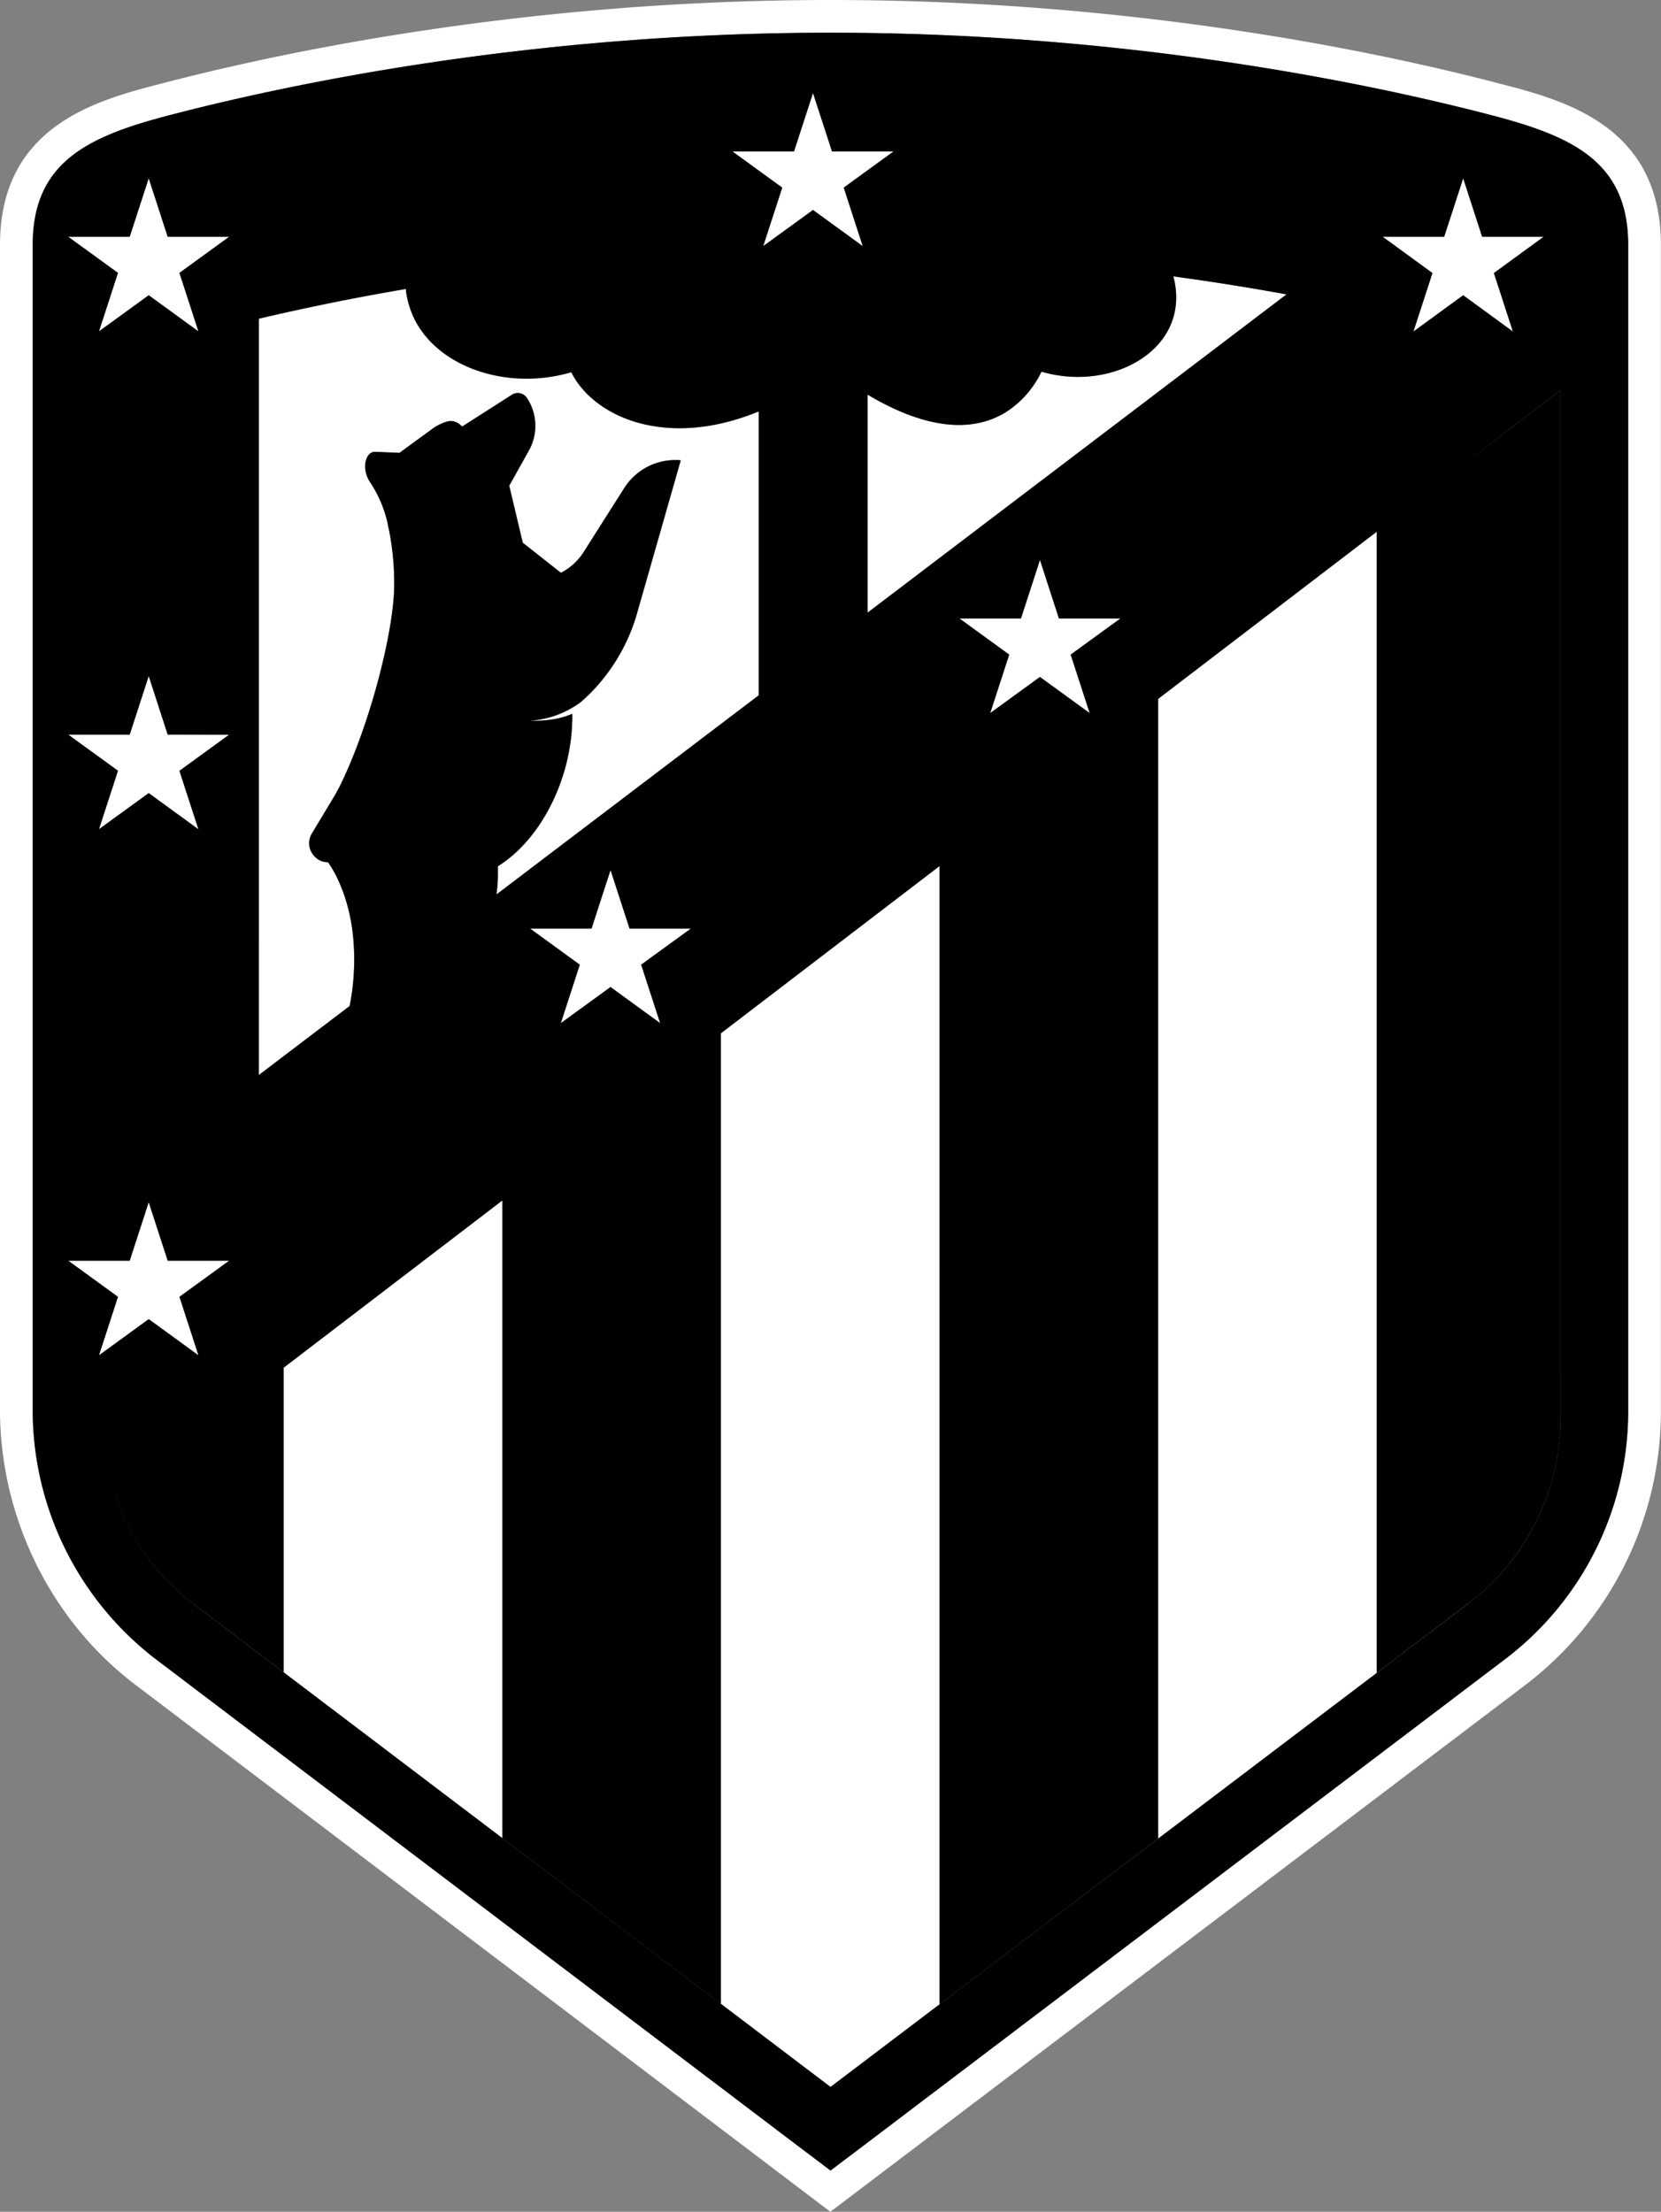 <svg xmlns="http://www.w3.org/2000/svg" viewBox="0 0 457.03 608.52"><rect x="0" y="0" width="457.03" height="608.52" fill="#808080" stroke="none"/><defs><style>.cls-1{fill:#fff;}</style></defs><g id="&#x56FE;&#x5C42;_2" data-name="&#x56FE;&#x5C42; 2"><g id="Layer_2" data-name="Layer 2"><path class="cls-1" d="M457,67.38C457,34.53,430.3,27.56,412.62,23,379.75,14.38,312.13,0,228.51,0S77.28,14.38,44.4,23C26.72,27.56,0,34.54,0,67.37V388.76c.31,29.47,14.32,57.49,37.48,74.94l191,144.82L419.58,463.68A94.66,94.66,0,0,0,457,388.44ZM241.74,587.18l-13.22,10-13.22-10L42.93,456.51A86.42,86.42,0,0,1,9,388.66V67.37c0-23,15.48-29.9,37.66-35.69C79.13,23.22,145.9,9,228.51,9s149.38,14.2,181.83,22.67C432.52,37.47,448,44.43,448,67.38V388.44a85.6,85.6,0,0,1-33.85,68Z"></path><polygon class="cls-1" points="215.24 51.62 210.01 67.71 210.01 67.71 223.7 57.77 237.38 67.71 237.38 67.71 237.38 67.71 232.16 51.62 245.84 41.68 245.84 41.68 245.84 41.68 228.93 41.68 223.7 25.59 218.47 41.68 201.56 41.68 201.56 41.68 201.56 41.68 215.24 51.62"></polygon><path class="cls-1" d="M96.2,276.76A65.32,65.32,0,0,0,97,256.1c-1.63-12.45-6.76-18.92-6.76-18.92a4.93,4.93,0,0,1-4.09-2.09,5.12,5.12,0,0,1-.44-5.6l6.41-10.66c.42-.75.83-1.49,1.24-2.25,8.51-17.11,15.12-43.34,15.12-55.62a74.92,74.92,0,0,0-1.33-14.73c-.06-.28-.12-.54-.18-.8s-.14-.69-.22-1a1.17,1.17,0,0,1,0-.2,34.18,34.18,0,0,0-4.83-11.45c-2.49-3.56-1.42-8.42,1.28-8.42l2.76.11,4,.17,5.2-3.8,3.5-2.55a13.22,13.22,0,0,1,4.71-2.34,3.75,3.75,0,0,1,2.69.52,5.9,5.9,0,0,1,1.14.94l13.67-8.74a3,3,0,0,1,4.09.76,13.93,13.93,0,0,1,.62,14.53l-5.43,9.71h0l3.73,15.71,1.07.83c2.42,1.91,5.49,4.34,9.44,7.43a16.27,16.27,0,0,0,6.08-5.44l5.62-8.87,5.72-9a16.58,16.58,0,0,1,15.53-7.64h0l-11.86,41.51a51.27,51.27,0,0,1-12.81,22.34c-1,1-2,1.92-2.84,2.67a26.32,26.32,0,0,1-13.9,5.11h0a30.37,30.37,0,0,0,7.13-.52,21.35,21.35,0,0,0,4.44-1.36,53.87,53.87,0,0,1-2.14,15.56c-3.49,12-10.45,21.48-18.33,26.36v2.24a40.74,40.74,0,0,1-.4,5.6h0l72.17-54.8V113.23h0c-10.46,4.29-19.89,5.31-27.82,4.21-11.77-1.62-20.22-7.9-23.75-15-18.88,5.56-39.37-2.37-44.41-17.7a1.77,1.77,0,0,1-.06-.17,1.66,1.66,0,0,1-.06-.21,23,23,0,0,1-1-4.82c-6.91,1.18-13.41,2.39-19.45,3.6-7.77,1.56-14.8,3.12-21,4.58V295.76L84.07,286Z"></path><polygon class="cls-1" points="173.19 255.47 167.96 239.38 167.96 239.38 167.96 239.38 162.73 255.47 145.82 255.47 145.82 255.47 145.82 255.47 159.5 265.42 154.28 281.5 167.96 271.56 181.65 281.5 181.65 281.5 181.65 281.5 176.42 265.42 190.1 255.47 190.1 255.47 190.1 255.47 173.19 255.47"></polygon><polygon class="cls-1" points="308.29 170.16 308.29 170.16 291.37 170.16 286.14 154.07 286.14 154.07 280.92 170.16 264 170.16 264 170.16 277.69 180.1 272.46 196.19 272.46 196.19 272.46 196.19 286.14 186.25 299.83 196.19 299.83 196.19 294.6 180.1 308.29 170.16 308.29 170.16"></polygon><polygon class="cls-1" points="32.46 75.08 27.23 91.17 27.23 91.17 27.23 91.17 40.92 81.23 54.6 91.17 49.38 75.08 63.06 65.14 63.06 65.14 63.06 65.14 46.14 65.14 40.92 49.05 40.92 49.05 40.92 49.05 35.69 65.14 18.77 65.14 18.77 65.14 18.77 65.14 32.46 75.08"></polygon><polygon class="cls-1" points="388.91 91.18 388.91 91.17 388.91 91.18 402.6 81.23 416.28 91.18 416.28 91.17 416.28 91.18 411.05 75.09 424.74 65.14 407.82 65.14 402.6 49.05 402.6 49.06 402.6 49.05 397.37 65.14 380.45 65.14 394.14 75.09 388.91 91.18"></polygon><path class="cls-1" d="M238.7,108.6v60L354,81h0c-4.09-.75-8.36-1.49-12.78-2.21s-8.92-1.41-13.6-2.08l-4.76-.67h0c5.21,19.8-16.61,32-36.28,26.22a27.16,27.16,0,0,1-9.57,11c-7.9,5-20.15,6.12-38.3-4.66Z"></path><polygon class="cls-1" points="31.75 411.66 31.75 411.66 55.55 393.44 31.75 411.66"></polygon><path class="cls-1" d="M378.82,146,411,121.4,378.82,146l-60.15,46-60.16,46-60.15,46-60.15,46-60.16,46h0v83.89L52.88,441l0,0L228.52,574.18,404.11,441.07l.07-.06-25.36,19.22ZM138.21,505.71V330.18h0l60.15-46V551.32Zm180.46.12-60.15,45.61h0V238.11h0l60.16-46h0V505.83Z"></path><polygon class="cls-1" points="46.14 202.11 40.92 186.02 40.92 186.02 40.92 186.02 35.69 202.11 18.77 202.11 18.77 202.11 18.77 202.11 32.46 212.05 27.23 228.14 40.92 218.2 54.6 228.14 54.6 228.14 54.6 228.14 49.37 212.05 63.06 202.11 63.06 202.11 63.06 202.11 46.14 202.11"></polygon><polygon class="cls-1" points="40.92 362.93 54.6 372.88 54.6 372.88 54.6 372.88 49.38 356.79 63.06 346.85 46.15 346.85 40.92 330.76 40.92 330.76 40.91 330.76 35.69 346.85 18.77 346.85 18.77 346.85 32.46 356.79 27.23 372.88 27.23 372.88 27.23 372.88 40.92 362.93"></polygon><path d="M78.05,376.22l-22.5,17.22-23.8,18.22A62.33,62.33,0,0,0,52.87,441h0l25.17,19.09Z"></path><polygon points="138.21 330.18 138.21 330.18 138.21 505.71 198.36 551.32 198.36 284.15 138.21 330.18"></polygon><polygon points="318.67 192.08 318.67 192.08 258.51 238.12 258.51 238.12 258.52 551.43 258.52 551.44 318.67 505.83 318.67 505.83 318.67 505.83 318.67 192.08"></polygon><path d="M448,388.44V67.38c0-22.95-15.48-29.91-37.66-35.69C377.89,23.22,311.13,9,228.51,9S79.13,23.22,46.69,31.68C24.51,37.47,9,44.42,9,67.37V388.66a86.42,86.42,0,0,0,33.9,67.85L215.3,587.18l13.22,10,13.22-10L414.15,456.47A85.6,85.6,0,0,0,448,388.44ZM397.37,65.14l5.23-16.08h0l5.22,16.08h16.92l-13.69,10,5.23,16.09h0l-13.68-10-13.69,10h0l5.23-16.09-13.69-10ZM277,113.25a27.16,27.16,0,0,0,9.57-11c19.67,5.79,41.49-6.42,36.28-26.22h0l4.76.67q7,1,13.6,2.08c4.42.72,8.69,1.46,12.78,2.21h0L238.7,168.56v-60h0C256.85,119.37,269.1,118.27,277,113.25Zm22.83,82.94h0l-13.68-9.94-13.69,9.94h0l5.23-16.09L264,170.16h16.92l5.23-16.09h0l5.22,16.09h16.92L294.6,180.1ZM201.56,41.68h16.91l5.23-16.09,5.23,16.09h16.91l-13.68,9.94,5.22,16.09h0L223.7,57.77,210,67.71h0l5.23-16.09-13.68-9.94ZM71.2,87.67c6.19-1.46,13.22-3,21-4.58,6-1.21,12.54-2.42,19.45-3.6a23,23,0,0,0,1,4.82,1.66,1.66,0,0,0,.06.21,1.77,1.77,0,0,0,.06.17c5,15.33,25.53,23.26,44.41,17.7,3.53,7.15,12,13.43,23.75,15,7.93,1.1,17.36.08,27.82-4.21h0v78.11l-72.17,54.8h0a40.74,40.74,0,0,0,.4-5.6V238.3c7.88-4.88,14.84-14.36,18.33-26.36a53.87,53.87,0,0,0,2.14-15.56,21.35,21.35,0,0,1-4.44,1.36,30.37,30.37,0,0,1-7.13.52h0a26.32,26.32,0,0,0,13.9-5.11c.88-.75,1.83-1.63,2.84-2.67a51.27,51.27,0,0,0,12.81-22.34l11.86-41.51h0a16.58,16.58,0,0,0-15.53,7.64l-5.72,9-5.62,8.87a16.27,16.27,0,0,1-6.08,5.44c-3.95-3.09-7-5.52-9.44-7.43l-1.07-.83-3.73-15.71h0l5.43-9.71a13.93,13.93,0,0,0-.62-14.53,3,3,0,0,0-4.09-.76l-13.67,8.74a5.9,5.9,0,0,0-1.14-.94,3.75,3.75,0,0,0-2.69-.52,13.22,13.22,0,0,0-4.71,2.34l-3.5,2.55-5.2,3.8-4-.17-2.76-.11c-2.7,0-3.77,4.86-1.28,8.42a34.18,34.18,0,0,1,4.83,11.45,1.17,1.17,0,0,0,0,.2c.08.33.15.68.22,1s.12.52.18.8A74.92,74.92,0,0,1,108.46,161c0,12.28-6.61,38.51-15.12,55.62-.41.76-.82,1.5-1.24,2.25l-6.41,10.66a5.12,5.12,0,0,0,.44,5.6,4.93,4.93,0,0,0,4.09,2.09s5.13,6.47,6.76,18.92a65.32,65.32,0,0,1-.78,20.66L84.07,286l-12.88,9.79Zm118.9,167.8-13.68,9.94,5.23,16.09h0L168,271.56l-13.68,9.94,5.22-16.09-13.68-9.94h16.91L168,239.38h0l5.23,16.09H190.1ZM18.77,65.14H35.69l5.23-16.09h0l5.22,16.09H63.06L49.37,75.08,54.6,91.17,40.92,81.23,27.23,91.17h0l5.23-16.09L18.77,65.14Zm44.29,137-13.69,9.94,5.23,16.09h0L40.92,218.2l-13.69,9.94,5.23-16.09-13.69-9.94H35.69L40.92,186h0l5.22,16.09ZM27.23,372.88l5.23-16.09-13.69-9.94H35.69l5.23-16.09h0l5.22,16.09H63.06l-13.68,9.94,5.22,16.09h0l-13.68-9.95-13.69,9.95Zm377,68.13h0l-.07.06L228.52,574.18,52.93,441.06l0,0h0a62.33,62.33,0,0,1-21.12-29.36h0l23.8-18.22,22.5-17.22h0l60.16-46,60.15-46,60.15-46,60.16-46,60.15-46L411,121.4l18.36-14.05v283a63.86,63.86,0,0,1-13.64,39.29A62.73,62.73,0,0,1,404.19,441Z"></path><path d="M429.38,354.94V107.35L411,121.4,378.82,146V460.23L404.18,441h0a62.73,62.73,0,0,0,11.55-11.41,63.86,63.86,0,0,0,13.64-39.29Z"></path></g></g></svg>